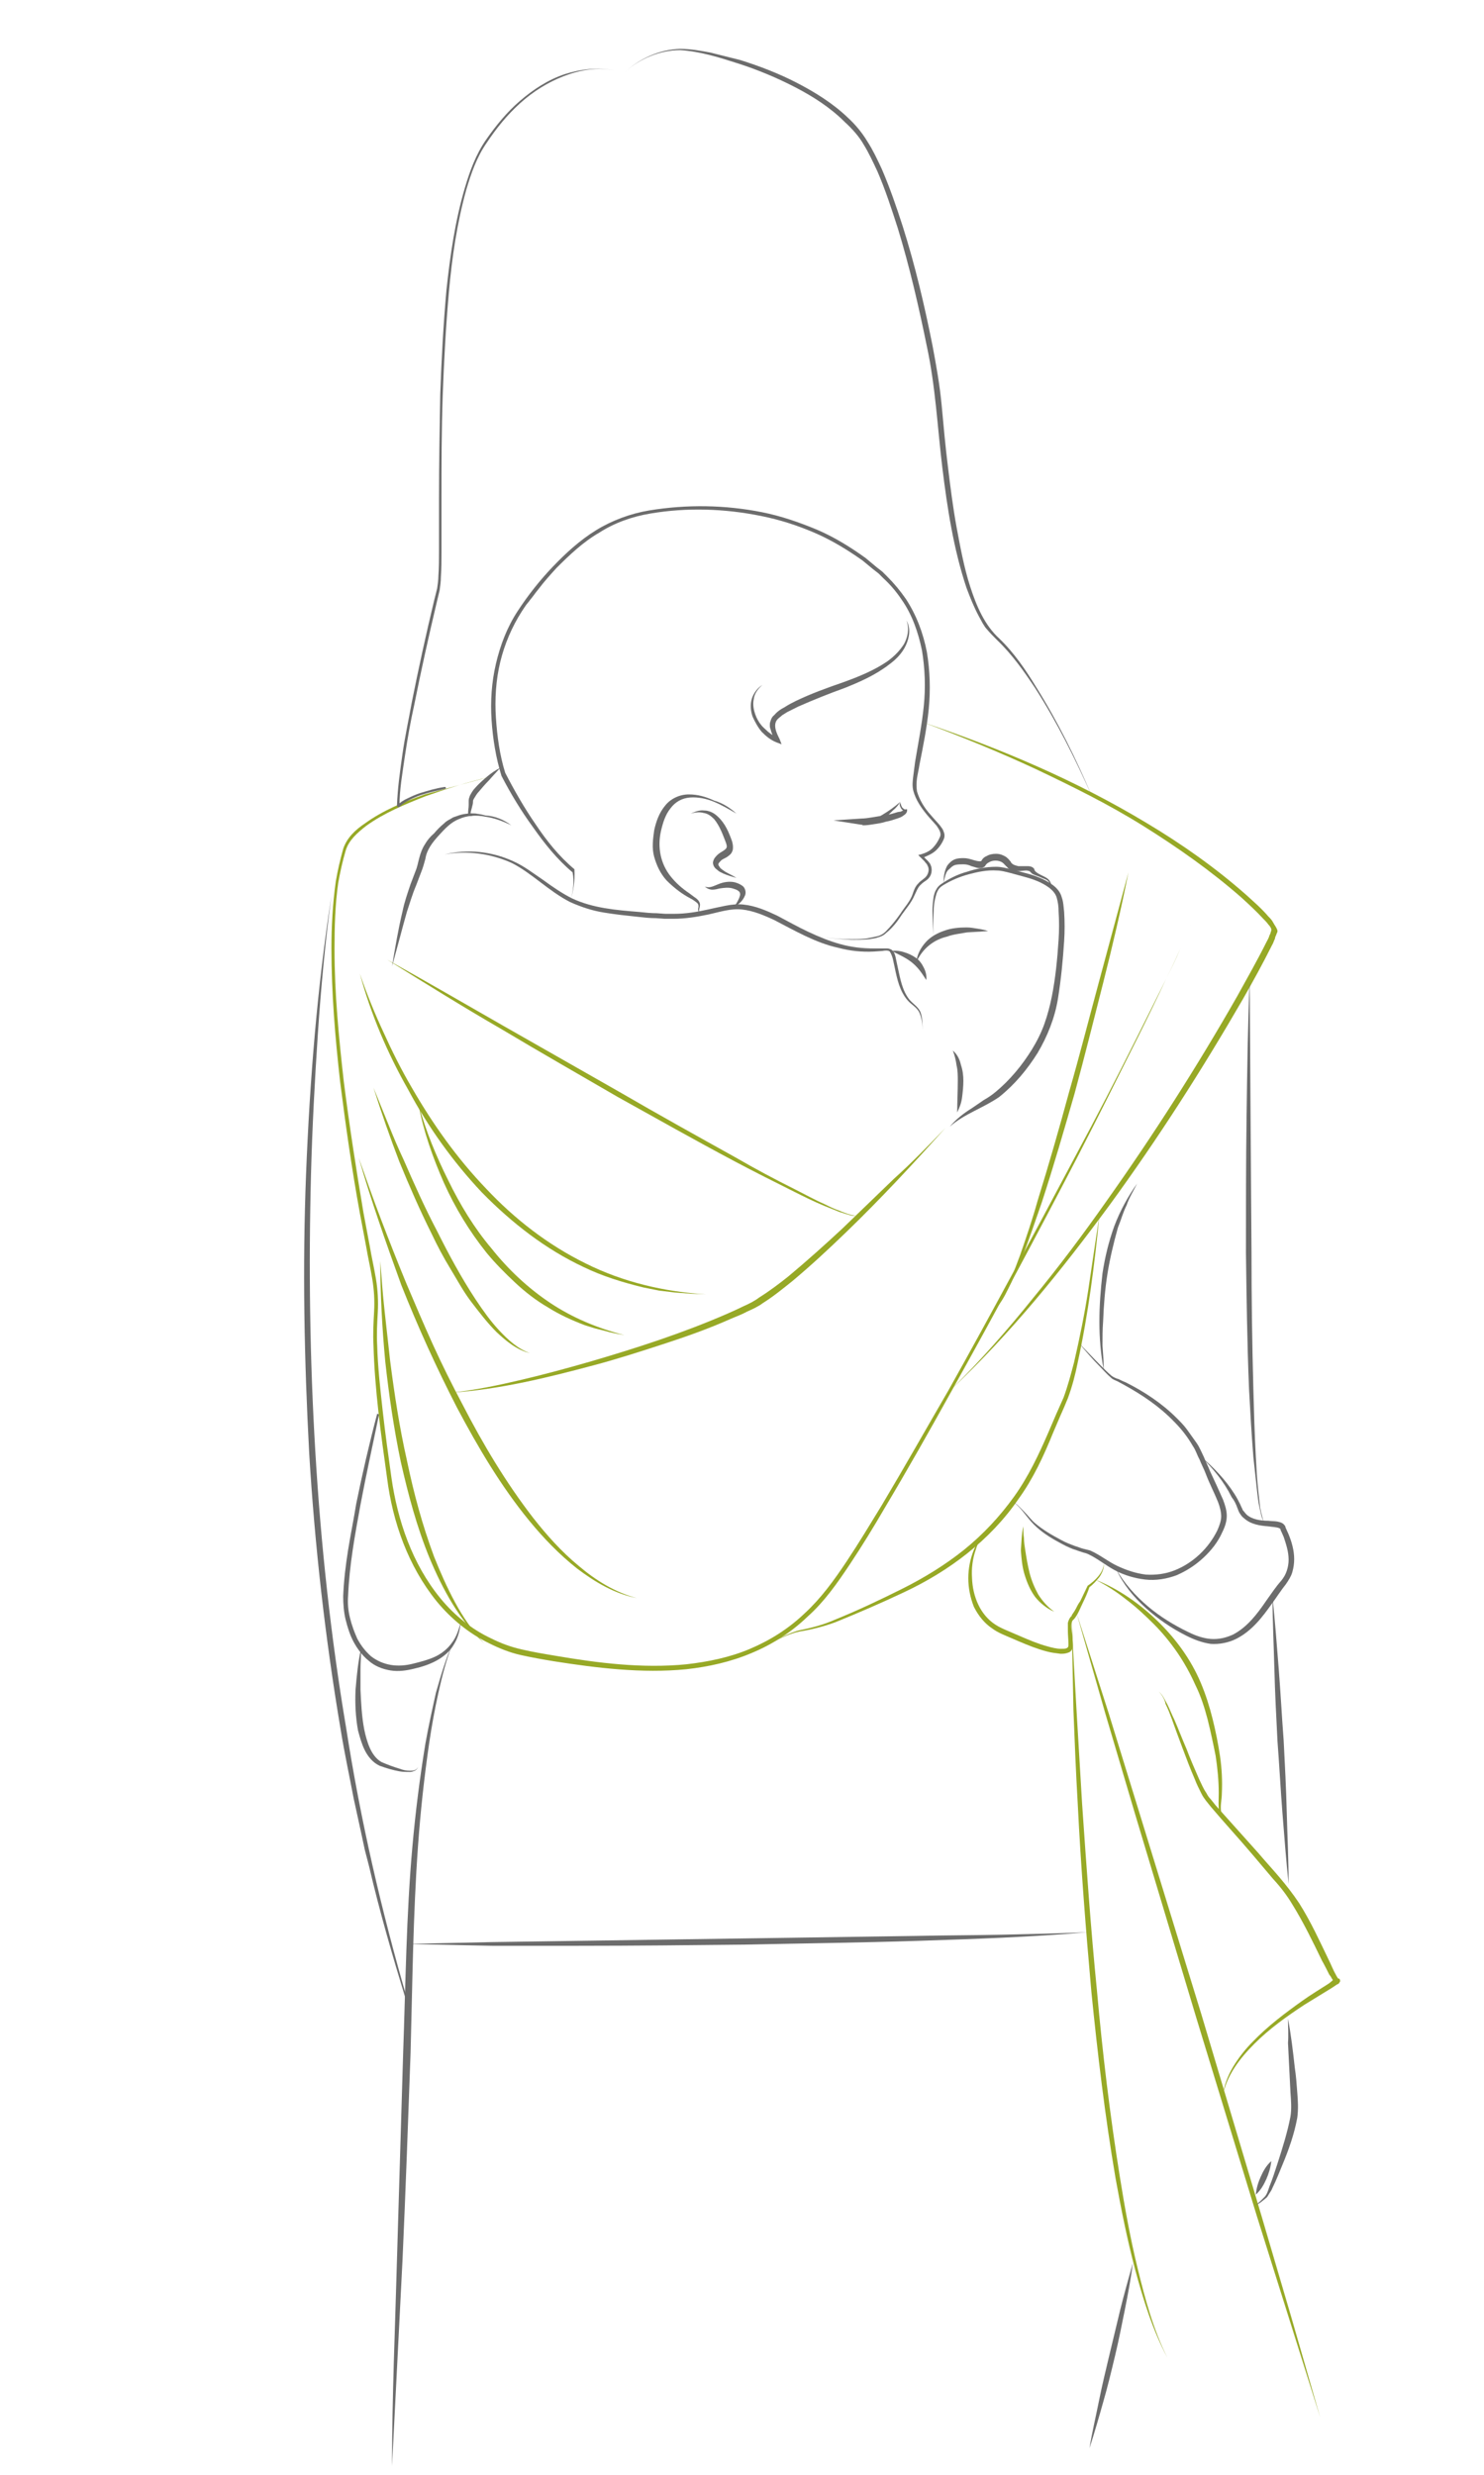 <svg viewBox="0 0 240 400" xmlns="http://www.w3.org/2000/svg"><g fill="#6c6c6c"><path d="M92.2 145.7c.5-1.5.7-3.2.4-4.7-2.5-2.1-4.5-4.6-6.4-7.3-1.9-2.6-3.6-5.4-5.1-8.3-.9-2.9-1.4-6-1.6-9-.2-3.1 0-6.1.7-9.1s1.8-5.9 3.5-8.5 3.6-5 5.7-7.2 4.4-4.3 7-5.9 5.6-2.7 8.6-3.2c6.1-1 12.3-.9 18.3.3 3 .6 5.9 1.6 8.8 2.8 2.8 1.2 5.4 2.8 7.9 4.6l1.8 1.5.9.7.8.8c1.1 1.1 2.1 2.3 3 3.6 1.7 2.6 2.8 5.5 3.4 8.6.5 3 .6 6.1.3 9.2-.3 3-.9 6-1.5 9-.1.7-.3 1.5-.4 2.2s-.1 1.5 0 2.1c.4 1.4 1.2 2.7 2.2 3.8.5.6 1 1.1 1.5 1.7.2.3.5.6.6 1 .2.4.2.9 0 1.3-.3.7-.8 1.4-1.4 1.9s-1.4.8-2.1 1.1l.1-.4.7.7c.2.2.5.5.6.8.3.6.2 1.5-.2 2-.2.3-.5.5-.8.7s-.5.4-.7.6c-.4.4-.6 1-.9 1.6-.5 1.2-1.4 2.2-2.1 3.2-.7 1.1-1.5 2.1-2.5 2.9-.4.4-.9.6-1.3.7-.5.2-1 .2-1.4.3-1 .1-2 .1-2.9.1-2-.1-3.9-.3-5.8-.6 1.9.3 3.9.5 5.8.5 1 0 1.9 0 2.9-.2.5-.1 1-.2 1.4-.3s.9-.4 1.2-.7c.9-.9 1.7-1.9 2.4-2.9.7-1.1 1.6-2 2-3.2.2-.6.4-1.2.9-1.7.4-.5 1.1-.8 1.4-1.3s.4-1.1.1-1.6c-.1-.3-.3-.4-.5-.7l-.7-.7-.3-.3.4-.1c.7-.2 1.4-.5 1.9-1s.9-1.1 1.2-1.8c.3-.6-.1-1.2-.5-1.8-.5-.6-1-1.1-1.5-1.7-1-1.2-1.9-2.5-2.3-4-.2-.8-.1-1.6 0-2.4s.2-1.5.3-2.3c.5-3 1.1-6 1.4-9s.2-6-.3-9c-.6-2.9-1.6-5.8-3.3-8.2-.8-1.2-1.8-2.4-2.9-3.4l-.8-.8-.9-.7-1.7-1.4c-2.4-1.7-5-3.3-7.8-4.5s-5.6-2.1-8.6-2.7c-5.9-1.2-12-1.4-17.9-.4-3 .5-5.8 1.5-8.3 3.1-2.6 1.5-4.8 3.6-6.9 5.7-1 1.1-2 2.2-2.9 3.4-.5.6-.9 1.2-1.4 1.8-.2.3-.5.6-.7.9l-.6.9c-1.6 2.5-2.8 5.3-3.5 8.2s-.9 6-.7 9 .6 6 1.5 8.9c1.5 2.9 3.1 5.7 4.9 8.3 1.8 2.7 3.8 5.2 6.3 7.3.1 2-.2 3.7-.7 5.2z"/><path d="M145.6 129.6c-.3.5-.7 1-1.2 1.4-.4.4-.9.9-1.4 1.2-.5.4-1.1.7-1.7.9s-1.3.3-2 .2l-4.5-.7 4.5-.3c.5 0 1.2-.1 1.8-.2l1.8-.3c.6-.1 1.2-.2 1.8-.4.3-.1.6-.2.9-.2.3-.1.6-.3.6-.3l.2.2c-.4 0-.7-.4-.8-.7-.1-.2-.1-.3-.1-.5.1 0 .1-.1.1-.3zm0 0c0 .1.1.3.1.5.1.1.1.3.2.4.2.2.4.4.6.3h.2v.2c0 .3-.2.5-.3.6s-.3.2-.4.3c-.3.2-.6.3-.9.4-.6.2-1.2.4-1.8.5-.6.2-1.2.3-1.9.4-.6.1-1.2.2-1.9.2l.1-.9c1 .2 2.1-.2 3.1-.8s2-1.3 2.9-2.1zm-26.5 1.9c-1.2-.7-2.4-1.4-3.6-1.9s-2.6-.8-3.9-.7-2.4.7-3.2 1.8c-.8 1-1.2 2.3-1.5 3.6-.6 2.6-.1 5.3 1.6 7.4.8 1 1.8 1.9 3 2.7l.8.6c.3.2.6.4.8.8.4.7-.5 1.5.3 1.9-.2-.1-.3-.2-.4-.3-.1-.2-.1-.4-.1-.5.1-.3.1-.7-.1-.9s-.5-.4-.8-.6l-.9-.5c-1.2-.7-2.3-1.6-3.3-2.6-1-1.1-1.6-2.4-2-3.8s-.2-2.9 0-4.3c.3-1.4.8-2.8 1.7-3.9.9-1.2 2.4-1.9 3.9-1.9s2.8.4 4.1 1c1.4.4 2.6 1.2 3.6 2.1z"/><path d="M118.7 146.6c.5-.7.9-1.4 1-2 0-.3-.1-.5-.3-.6-.2-.2-.6-.3-.9-.4-.7-.2-1.4-.1-2.1 0-.4.1-.8.2-1.2.2s-.9-.2-1.2-.5c.8.3 1.4-.1 2.2-.4.7-.3 1.7-.5 2.6-.3.4.1.9.3 1.3.6s.6 1 .4 1.5c-.4 1-1.1 1.5-1.8 1.9zm.4-4.7c-.7-.2-1.4-.4-2.1-.7-.4-.2-.7-.3-1-.6-.3-.2-.7-.6-.7-1.2.1-.6.4-.9.7-1.2s.7-.5 1-.7.5-.4.5-.5c.1-.2 0-.5-.1-.8-.5-1.3-1-2.7-1.9-3.8-.5-.5-1-.9-1.7-1-.7-.2-1.4-.1-2.1.1.7-.3 1.4-.6 2.2-.5.8 0 1.6.4 2.2 1 1.2 1.1 1.8 2.6 2.3 4 .1.4.2.8.1 1.4-.1.3-.2.5-.4.7s-.4.3-.5.4c-.3.2-.6.3-.9.5-.2.2-.5.5-.5.6-.1.2.1.4.3.7.2.2.5.4.8.6.5.3 1.2.6 1.8 1zm27.5-41.6c.7 1.2.5 2.7-.1 4s-1.6 2.3-2.7 3.1c-2.2 1.7-4.7 2.8-7.2 3.8-2.5.9-5 1.9-7.5 3l-1.8.9c-.3.2-.5.3-.8.5-.2.2-.5.4-.7.6-.4.4-.5.9-.4 1.5s.4 1.2.7 1.8l.3.8-.8-.3c-1-.4-1.7-1-2.4-1.7-.6-.7-1.1-1.6-1.5-2.5-.3-.9-.4-1.9-.1-2.9.3-.9.9-1.7 1.7-2.2-.7.6-1.3 1.4-1.4 2.3-.2.9 0 1.8.3 2.6s.8 1.6 1.5 2.2c.6.6 1.4 1.2 2.2 1.5l-.5.5c-.3-.6-.6-1.2-.8-2-.1-.2-.1-.4-.1-.6s0-.4.1-.6c.1-.4.3-.8.6-1 .5-.6 1.1-1 1.7-1.3.6-.4 1.2-.7 1.8-1 2.5-1.2 5-2.1 7.6-3 2.5-.9 5-1.9 7.2-3.4 1.1-.8 2-1.7 2.7-2.8.6-1.1.9-2.5.4-3.8z"/><path d="M71.9 138.1c3.7-.9 7.6-.5 11.1 1.1 1.8.8 3.3 2 4.8 3 1.5 1.1 3.1 2.2 4.7 3 3.4 1.6 7.2 1.9 10.9 2.2.9.1 1.9.2 2.8.2l1.4.1h1.4c1.9 0 3.7-.3 5.5-.7.9-.2 1.8-.4 2.8-.6s2-.3 2.9-.2c2 .2 3.8 1 5.5 1.8 1.7.9 3.3 1.8 5 2.6s3.4 1.5 5.2 2 3.6.7 5.5.7H143.5c.2 0 .6.1.8.3.4.4.5.9.6 1.4s.2.9.3 1.4c.4 1.8.7 3.7 1.9 5.2.6.7 1.5 1.2 1.8 2.1s.3 1.9.3 2.8c0-.9-.1-1.9-.5-2.8s-1.3-1.3-1.9-2c-1.3-1.5-1.7-3.4-2.1-5.3-.1-.5-.2-.9-.3-1.4-.1-.4-.3-.9-.5-1.2-.2-.2-.7-.2-1.2-.1l-1.4.1c-1.9.1-3.8-.1-5.7-.6-3.7-.8-7.1-2.8-10.4-4.5-1.7-.8-3.4-1.5-5.2-1.7s-3.6.4-5.4.8c-1.9.4-3.8.7-5.7.7h-1.4l-1.4-.1c-1 0-1.9-.1-2.8-.2-1.9-.2-3.8-.4-5.6-.7-1.9-.3-3.7-.9-5.5-1.7-3.5-1.8-6.1-4.6-9.4-6.3-3.3-1.5-7.2-2.1-10.9-1.4z"/><path d="M144.2 153.7c.7-.1 1.4 0 2 .2.7.2 1.3.5 1.9.9s1 1 1.3 1.6.5 1.3.4 2c-.4-.6-.7-1.1-1.1-1.6s-.8-.9-1.3-1.3c-.9-.7-2-1.2-3.2-1.8z"/><path d="M148.2 155.5c.1-1.2.7-2.3 1.5-3.2s1.9-1.5 3.1-1.9c1.1-.4 2.4-.5 3.5-.5.6 0 1.2.1 1.8.2s1.2.2 1.7.4c-.6 0-1.2.1-1.7.1l-1.7.1c-1.1.2-2.2.3-3.3.7-2.1.5-3.9 1.9-4.9 4.1z"/><path d="M153.6 182.1c1-1.2 2.3-2.2 3.6-3l1.9-1.3c.7-.4 1.3-.8 1.9-1.3 2.3-1.9 4.3-4.3 5.9-6.9.8-1.3 1.5-2.7 2-4.1s.9-2.9 1.2-4.4c.6-3 .9-6.1 1.1-9.2.1-1.5.1-3.1 0-4.6 0-.8-.1-1.5-.3-2.2s-.7-1.2-1.2-1.6c-1.2-.9-2.6-1.4-4.1-1.8-.7-.2-1.5-.4-2.2-.6-.8-.2-1.5-.4-2.2-.4-1.5-.1-3 .2-4.5.6s-2.9 1-4.2 1.8c-.3.2-.6.4-.8.8-.2.3-.3.7-.4 1.1-.2.7-.3 1.5-.3 2.3-.1 1.5-.1 3.1 0 4.6-.1-1.5-.2-3.1-.2-4.7 0-.8.1-1.6.2-2.3.1-.4.2-.8.4-1.1.2-.4.5-.7.8-.9 1.3-.9 2.7-1.6 4.2-2 1.5-.5 3.1-.8 4.7-.8.8 0 1.6.2 2.4.4s1.5.4 2.3.6c1.5.4 3 .9 4.4 1.9.7.5 1.3 1.2 1.5 2 .3.8.3 1.6.4 2.4.1 1.6.1 3.1 0 4.7-.2 3.1-.5 6.2-1 9.3s-1.7 6.1-3.3 8.8c-1.7 2.7-3.7 5.1-6.2 7.1-2.6 1.8-5.6 2.7-8 4.8z"/><path d="M154.8 179.8c0-1.7.1-3.4.1-5.1 0-.8 0-1.7-.2-2.5-.1-.8-.3-1.6-.6-2.4.7.6 1.1 1.4 1.3 2.3.3.9.4 1.7.4 2.6s-.1 1.8-.2 2.6c-.1.9-.4 1.7-.8 2.5zm-2.2-37.1c0-.9.1-1.9.6-2.8.3-.4.7-.8 1.2-1s1-.2 1.5-.2c1 0 2 .6 2.7.5.2-.1 0 .1.2-.2.1-.2.4-.5.7-.6.5-.3 1-.4 1.6-.4s1.1.2 1.6.5c.2.2.4.3.6.6.1.1.2.2.2.3l.2.2c.2.2.6.3 1 .4h1.4c.3 0 .6 0 .9.2.2.1.3.3.3.4s.1.1.1.2c.3.3.7.5 1.1.7s.9.4 1.2.8.4.9.5 1.3l-.3-.6c-.1-.2-.2-.4-.4-.6-.3-.3-.8-.4-1.2-.6s-.9-.3-1.4-.6l-.3-.3-.1-.1c-.1 0-.3-.1-.5-.1-.4 0-.9.1-1.4.1s-1.1-.1-1.6-.5c-.1-.1-.2-.3-.3-.3-.1-.1-.1-.2-.2-.2-.1-.2-.3-.3-.4-.4-.3-.2-.7-.3-1.1-.3s-.8.1-1.1.3c-.2.1-.3.2-.4.3s-.1.2-.3.4c-.2.1-.4.2-.5.2-.6.1-1.1-.2-1.6-.3-.4-.2-.8-.3-1.3-.3-.4 0-.9 0-1.3.1s-.7.4-1 .7c-.5.3-.7 1.2-.9 2.2zm-71.7-18.6c-.6.7-1.2 1.3-1.8 2-.6.6-1.2 1.3-1.7 1.9-.3.3-.5.7-.7 1-.1.2-.2.3-.2.5 0 .1 0 .4-.1.7-.1.5-.3 1-.3 1.3 0 .1-.1 0 0 0h1l-.6.3c-.1 0-.2.1-.4.1-.1 0-.2 0-.3-.1s-.1-.2-.1-.3c0-.6.1-.9.1-1.4v-.7c0-.3.1-.5.2-.8.2-.4.5-.9.8-1.2.6-.7 1.3-1.3 2-1.9.6-.5 1.3-1 2.1-1.4z"/><path d="M82.7 133.4c-1.4-.7-2.8-1.2-4.2-1.4-1.5-.3-3-.2-4.3.4-1.3.5-2.3 1.6-3.3 2.7s-1.9 2.3-2.1 3.7c-.2.7-.4 1.5-.7 2.2l-.8 2.1c-.6 1.4-1 2.8-1.5 4.3-.4 1.4-.8 2.9-1.2 4.4s-.8 2.9-1.2 4.4c.5-3 1-6 1.7-8.9.3-1.5.8-2.9 1.3-4.4l.8-2.1c.3-.7.4-1.4.6-2.1.2-.8.5-1.6.9-2.2.4-.7.9-1.3 1.5-1.8.5-.6 1-1.1 1.6-1.6.3-.3.6-.5 1-.7l.5-.3.6-.2c1.5-.6 3.2-.5 4.6-.1 1.6.1 3 .7 4.2 1.6z"/></g><path d="M62.6 155.1c6.3 3.5 12.5 7.1 18.8 10.7l18.8 10.7c6.2 3.6 12.5 7.1 18.8 10.6 3.1 1.8 6.3 3.5 9.5 5.1 1.6.8 3.2 1.7 4.8 2.4.8.4 1.6.8 2.5 1.1.4.2.8.3 1.3.5.4.1.9.3 1.3.3-.5.1-.9-.1-1.3-.2s-.9-.3-1.3-.4c-.8-.3-1.7-.7-2.5-1-1.7-.7-3.3-1.5-4.9-2.3-3.2-1.6-6.4-3.2-9.6-4.9-6.4-3.4-12.6-6.9-18.9-10.4-6.2-3.6-12.5-7.2-18.7-10.9-6.4-3.7-12.5-7.5-18.6-11.3z" fill="#97a926"/><path d="M152.9 182.3c-5.2 5.8-10.5 11.5-16.1 16.9-2.8 2.7-5.7 5.4-8.7 7.9-1.5 1.2-3.1 2.5-4.7 3.5-.8.6-1.7 1-2.6 1.4-.9.5-1.8.8-2.7 1.2-3.6 1.6-7.3 2.9-11 4.1s-7.4 2.4-11.2 3.4c-7.5 2-15.2 3.9-23 4.4 3.9-.4 7.7-1.2 11.5-2.1s7.5-1.9 11.3-3c7.5-2.2 14.9-4.6 22-7.7.9-.4 1.8-.8 2.6-1.2.9-.4 1.7-.8 2.5-1.4 1.6-1 3.2-2.2 4.7-3.4 3-2.5 5.9-5.1 8.7-7.7l8.4-8.1c2.9-2.6 5.6-5.4 8.3-8.2zm29.6-41.3c-1.2 6-2.6 12-4.1 17.9s-3 11.9-4.6 17.8c-1.7 5.9-3.4 11.8-5.3 17.6-1 2.9-2 5.8-3.1 8.7l-1.8 4.2c-.7 1.4-1.3 2.8-2.3 4 1.6-2.6 2.6-5.5 3.7-8.4 1-2.9 2-5.8 2.8-8.7 1.8-5.8 3.5-11.7 5.1-17.6 1.7-5.9 3.2-11.8 4.8-17.7z" fill="#97a926"/><path d="M149.4 116.8c12.5 4.2 24.7 9.4 36 16.2 5.7 3.4 11.1 7.2 16.1 11.6 1.2 1.1 2.5 2.2 3.6 3.5.3.3.6.6.8 1s.5.7.7 1.3c0 .2 0 .3-.1.4 0 .1-.1.2-.1.3-.1.2-.2.4-.2.6-.2.4-.3.8-.5 1.1-1.5 3-3.1 5.9-4.7 8.7-6.6 11.4-13.7 22.5-21.5 33.2-7.8 10.6-16.1 20.9-25.7 29.9 4.7-4.6 9.1-9.6 13.2-14.7 4.2-5.1 8.1-10.3 11.9-15.7 7.6-10.7 14.7-21.8 21.2-33.2 1.6-2.9 3.2-5.7 4.7-8.7.2-.4.4-.7.5-1.1.1-.2.2-.4.2-.5s.1-.2.1-.3v-.2c0-.2-.3-.6-.5-.8-.2-.3-.5-.6-.8-.9-1.1-1.2-2.3-2.3-3.5-3.4-4.9-4.3-10.3-8.1-15.9-11.6s-11.5-6.4-17.4-9.2c-5.8-2.7-11.9-5.2-18.1-7.5z" fill="#97a926"/><path d="M177.8 196.5c-.8 8-1.8 15.9-3.5 23.7-.4 2-.9 3.9-1.6 5.8-.4 1-.8 1.9-1.2 2.8l-1.2 2.8c-1.5 3.7-3.2 7.4-5.6 10.7-4.6 6.7-11.3 11.7-18.6 15.1-3.6 1.7-7.3 3.3-11 4.8-1.9.7-3.9 1.2-5.8 1.5-1.9.4-3.7 1.4-5.5 2.3 1.8-.9 3.5-2 5.5-2.5 2-.4 3.9-.9 5.7-1.7 3.7-1.5 7.3-3.2 10.9-5s7-3.9 10-6.3c3.1-2.5 5.8-5.4 8.1-8.6s4-6.8 5.6-10.5l1.2-2.8 1.2-2.7c.7-1.9 1.2-3.8 1.7-5.7.9-3.9 1.7-7.8 2.3-11.7.6-4.1 1.2-8 1.8-12zM60.4 175.8c.8 2 1.6 3.9 2.4 5.9s1.6 3.9 2.5 5.8c1.7 3.9 3.4 7.7 5.4 11.5 1.9 3.8 3.9 7.5 6.2 11 1.2 1.8 2.4 3.5 3.8 5s3 3 5 3.7c-2.1-.5-3.8-1.9-5.4-3.4-1.5-1.5-2.8-3.2-4.1-4.9s-2.3-3.6-3.4-5.4-2.1-3.7-3-5.6c-1.9-3.8-3.6-7.7-5.2-11.6-1.5-3.9-2.9-7.9-4.2-12zm7.3 2.8c.6 2.1 1.3 4.2 2.1 6.2s1.7 4 2.7 6c1.9 3.9 4.2 7.7 7 11 2.7 3.4 5.9 6.4 9.5 8.8s7.7 4.1 12 5.2c-1.1-.2-2.2-.4-3.2-.7l-1.6-.4-1.6-.5c-2.1-.8-4.1-1.7-6-2.9-1.9-1.1-3.7-2.5-5.3-4s-3.2-3.1-4.6-4.8c-2.8-3.5-5.1-7.3-6.9-11.3-1.8-4.1-3.3-8.3-4.1-12.6z" fill="#97a926"/><path d="M58.2 157.4c1.1 3.2 2.4 6.4 3.8 9.4 1.4 3.1 2.9 6.1 4.6 9 3.4 5.9 7.3 11.4 12 16.3 4.6 4.9 10 9.1 16.1 12.1 6 3 12.7 4.6 19.5 5l-2.5-.1-1.3-.1-1.3-.1-2.5-.3-2.5-.5c-3.3-.8-6.6-1.8-9.7-3.3-6.2-2.9-11.7-7.2-16.5-12.1-4.7-5-8.7-10.6-11.9-16.6-3.3-5.8-6-12.1-7.8-18.7zm-.2 29.7c1.2 3.4 2.4 6.8 3.7 10.2s2.6 6.7 4 10.1c1.4 3.3 2.8 6.6 4.3 9.9s3.1 6.5 4.8 9.7c3.3 6.4 7 12.6 11.4 18.3 2.2 2.8 4.6 5.5 7.4 7.8 2.7 2.3 5.9 4.3 9.4 5.2-3.6-.7-6.8-2.6-9.7-4.8-2.9-2.3-5.4-4.9-7.7-7.7-4.6-5.6-8.3-11.9-11.7-18.3-3.3-6.4-6.3-13-9-19.8-2.5-6.9-4.9-13.7-6.9-20.6zm3.5 16.7c.2 2.7.4 5.4.7 8.1l.9 8.1c.7 5.4 1.5 10.7 2.7 16 1.1 5.3 2.5 10.5 4.4 15.6 1 2.5 2.1 5 3.4 7.4s2.8 4.6 4.7 6.6c-4-3.7-6.7-8.7-8.8-13.7-2.1-5.1-3.5-10.4-4.7-15.7-1.1-5.3-1.9-10.7-2.5-16.2-.5-5.4-.8-10.8-.8-16.2zm115.6 51.5c3.8 1.5 7.2 3.9 10.1 6.7s5.4 6.2 7 10c.8 1.9 1.4 3.8 1.9 5.8s.9 4 1.2 6 .4 4.1.3 6.1c0 1-.3 2-.1 3s1 1.7 1.7 2.3c-.8-.6-1.7-1.2-2-2.3-.2-1-.1-2.1-.1-3.1 0-2-.2-4-.5-6-.4-2-.8-3.9-1.3-5.9-.5-1.9-1.1-3.8-2-5.6-.8-1.8-1.8-3.6-2.9-5.2s-2.4-3.2-3.8-4.6-2.9-2.8-4.5-4c-1.5-1.2-3.2-2.3-5-3.2z" fill="#97a926"/><path d="M187.4 273.4c.7.6 1 1.4 1.4 2.1.4.8.7 1.6 1.1 2.4.7 1.6 1.3 3.2 2 4.8.6 1.6 1.3 3.2 2 4.8.4.8.7 1.6 1.2 2.3.2.4.4.7.7 1l.8 1 6.9 7.7c1.1 1.3 2.3 2.6 3.4 3.9s2.2 2.7 3.2 4.2c1.9 3 3.3 6.1 4.8 9.2.4.8.7 1.6 1.1 2.3.1.2.2.4.3.5 0 .1.1.2.2.2s.2.1.2.2.1.2 0 .3c-.1.2-.2.3-.2.3-.1.1-.1.1-.2.1-.1.1-.2.1-.3.2l-.6.4-4.4 2.7c-2.9 1.9-5.7 3.9-8.1 6.3s-4.6 5.2-5.2 8.7c.2-1.7.8-3.4 1.7-4.9s2-2.9 3.2-4.1c2.4-2.5 5.2-4.6 8-6.6 1.4-1 2.9-1.9 4.3-2.8l.5-.4.2-.2.1-.1v.1c0 .1.1.3.2.4 0 0-.1 0-.1-.1l-.2-.2c-.1-.1-.1-.2-.2-.3-.1-.2-.2-.4-.4-.6-.4-.8-.8-1.6-1.2-2.3-1.5-3.1-3-6.2-4.8-9.1-.9-1.5-1.9-2.8-3.1-4.1l-3.3-3.9c-2.2-2.6-4.6-5.2-6.8-7.8l-.8-1c-.3-.4-.5-.7-.7-1.1-.4-.8-.8-1.6-1.1-2.4-.7-1.6-1.3-3.2-1.9-4.8s-1.2-3.2-1.8-4.9c-.3-.8-.6-1.6-1-2.4-.1-.6-.5-1.4-1.1-2z" fill="#97a926"/><path d="M174.1 260.7l5.2 16.2 5 16.2 10 32.5 9.7 32.5 4.8 16.3 4.7 16.3-5.1-16.2-5.1-16.2-9.9-32.4-9.8-32.6-4.8-16.2zm-.8.5c.2 5.1.5 10.1.8 15.2s.6 10.1.9 15.1c.7 10.1 1.4 20.2 2.4 30.2.9 10.1 2.1 20.1 3.7 30.1.8 5 1.7 10 2.9 14.9s2.5 9.8 4.8 14.4c-2.4-4.5-3.9-9.4-5.2-14.2-1.3-4.9-2.3-9.9-3.2-14.9-1.7-10-2.9-20.1-3.9-30.1-.9-10.1-1.7-20.2-2.2-30.3-.3-5.1-.5-10.1-.7-15.2-.1-5.1-.2-10.2-.3-15.2z" fill="#97a926"/><path d="M174.5 217.1c1.2 1.2 2.3 2.4 3.5 3.6.6.6 1.2 1.2 1.8 1.7.3.2.7.4 1.1.5.4.2.8.4 1.1.5 3 1.5 5.9 3.4 8.3 5.8.6.6 1.2 1.2 1.7 1.9l1.5 2.1c.5.7.8 1.5 1.2 2.3.3.8.7 1.5 1 2.3.7 1.5 1.4 3 2.1 4.6.3.8.6 1.7.6 2.6s-.3 1.8-.7 2.6c-.7 1.6-1.8 3-3.1 4.2s-2.7 2.1-4.3 2.8c-1.6.6-3.4.9-5.1.7s-3.4-.7-4.9-1.5-2.8-1.9-4.3-2.6c-.4-.2-.7-.2-1.2-.4-.4-.1-.8-.3-1.2-.4-.8-.3-1.6-.7-2.3-1.1-1.5-.8-2.9-1.7-4.1-2.9s-2-2.7-3.4-3.7c.7.4 1.3 1.1 1.9 1.7s1.1 1.3 1.7 1.8c1.3 1.1 2.7 1.9 4.2 2.7.7.4 1.5.7 2.3 1 .4.1.8.3 1.2.4l1.2.3c1.6.7 2.9 1.8 4.4 2.5s3 1.2 4.6 1.4c1.6.1 3.2-.1 4.7-.7 3-1.2 5.5-3.6 6.9-6.5.3-.7.6-1.5.6-2.2s-.2-1.5-.5-2.3c-.6-1.5-1.4-3-2-4.6-.3-.8-.7-1.5-1-2.3-.4-.7-.6-1.5-1.1-2.2-.8-1.4-1.8-2.7-3-3.9-2.3-2.4-5.1-4.3-8-5.9-.4-.2-.7-.4-1.1-.6s-.8-.3-1.1-.6c-.7-.6-1.2-1.2-1.8-1.8-1.2-1.2-2.3-2.5-3.4-3.8z" fill="#6c6c6c"/><path d="M194.3 235.5c2 1.7 3.9 3.7 5.3 5.9.4.6.7 1.2 1 1.8.1.3.3.6.4.9.2.2.4.5.6.7.9.8 2.3 1 3.5 1 .7.1 1.3 0 2.1.3.2.1.4.2.6.5l.1.2v.1l.1.2.4.9c.5 1.2.9 2.6.9 4 0 .7-.1 1.4-.3 2.1s-.6 1.3-1 1.9c-.8 1-1.5 2.1-2.3 3.2-1.5 2.1-3.2 4.4-5.8 5.7-1.2.6-2.7.9-4.1.8-1.4-.2-2.7-.7-3.9-1.3-2.4-1.2-4.6-2.7-6.6-4.5s-3.7-3.9-4.8-6.3c1.3 2.3 3.1 4.3 5.1 6s4.3 3.1 6.6 4.2c1.2.6 2.4 1 3.6 1.1 1.3.1 2.5-.2 3.6-.7 2.3-1.2 3.9-3.3 5.4-5.5.8-1.1 1.5-2.2 2.4-3.2.4-.5.7-1 .9-1.6s.3-1.2.3-1.8c0-1.3-.4-2.5-.8-3.7l-.4-.9-.1-.2v-.1c0-.1-.1-.1-.2-.2-.5-.2-1.2-.2-1.8-.3-1.3-.1-2.8-.3-3.9-1.3-.3-.2-.5-.5-.7-.8s-.3-.7-.4-.9c-.2-.6-.5-1.2-.9-1.7-1.3-2.6-3-4.6-4.9-6.5zM74.5 262.2c-.1 1.2-.4 2.5-1.1 3.6-.6 1.1-1.7 2-2.8 2.6s-2.3 1-3.6 1.3c-1.2.3-2.5.5-3.8.3s-2.6-.7-3.6-1.6c-1-.8-1.8-1.9-2.4-3s-1-2.4-1.3-3.6-.4-2.6-.4-3.8c.1-2.5.4-5 .8-7.5s.9-4.9 1.3-7.4c1-4.9 2.1-9.7 3.4-14.6l.3.1c-1 4.9-2.1 9.8-3 14.6-.9 4.9-1.8 9.8-2 14.7-.1 1.2 0 2.4.3 3.6s.7 2.3 1.2 3.4c.6 1.1 1.3 2 2.2 2.8.9.7 2 1.2 3.2 1.4s2.4.1 3.6-.2 2.4-.6 3.5-1.1 2.1-1.3 2.8-2.3c.7-.9 1.1-2.1 1.4-3.3z" fill="#6c6c6c"/><path d="M58.4 266.5c0 1.1-.1 2.2-.1 3.3v3.3c.1 2.2.2 4.3.6 6.4.2 1 .5 2.1.9 3s1 1.8 1.9 2.3c.9.4 2 .8 3 1.1.5.2 1 .3 1.6.3.3 0 .5 0 .8-.1.2-.1.5-.3.5-.6 0 .3-.2.5-.5.7-.3.1-.5.2-.8.2-.6 0-1.1 0-1.7-.1-1.1-.2-2.1-.5-3.2-.9-1.1-.5-1.9-1.5-2.4-2.5s-.8-2.1-1.1-3.2c-.4-2.2-.5-4.4-.4-6.6.2-2.3.4-4.5.9-6.6z" fill="#6c6c6c"/><path d="M79.1 125.6c-3.5.8-6.9 1.9-10.3 3.1-3.3 1.3-6.7 2.7-9.6 4.8-1.4 1.1-2.8 2.3-3.3 4s-.9 3.5-1.2 5.2c-.5 3.5-.6 7.1-.6 10.7 0 7.2.7 14.3 1.5 21.4.9 7.1 2 14.2 3.2 21.3l1 5.3c.3 1.8.7 3.5 1 5.3s.4 3.6.3 5.4-.2 3.5-.1 5.3c.1 3.6.5 7.1.9 10.7s.9 7.1 1.4 10.7c1 7 3.4 14 7.9 19.5 2.2 2.7 5 5 8.2 6.5 1.6.8 3.2 1.4 5 1.8 1.7.4 3.5.7 5.3 1 7 1.2 14.2 2.1 21.3 1.4 3.5-.4 7-1.1 10.3-2.5s6.3-3.3 8.9-5.8c2.6-2.4 4.7-5.3 6.7-8.3s3.8-6 5.7-9.1c3.7-6.2 7.2-12.4 10.8-18.6 7-12.5 13.8-25.2 20.5-37.8 3.4-6.3 6.7-12.7 9.9-19.1l4.8-9.6c.8-1.6 1.6-3.2 2.3-4.9.7-1.6 1.5-3.3 2-5-.5 1.7-1.3 3.4-2 5s-1.5 3.3-2.3 4.9c-1.5 3.2-3.1 6.5-4.7 9.7-3.2 6.4-6.4 12.8-9.7 19.2-6.6 12.7-13.4 25.4-20.4 37.9-3.5 6.3-7 12.5-10.7 18.7-1.8 3.1-3.7 6.2-5.7 9.2s-4.1 6-6.8 8.4c-2.6 2.5-5.7 4.5-9.1 5.9-3.3 1.4-6.9 2.2-10.5 2.6-7.2.7-14.5-.2-21.5-1.3-1.8-.3-3.5-.6-5.3-1s-3.5-1.1-5.1-1.9c-3.3-1.6-6.2-4-8.5-6.8-4.6-5.7-7.1-12.8-8-19.9-.5-3.6-1-7.1-1.4-10.7s-.7-7.2-.8-10.8c-.1-1.8 0-3.6.1-5.4s0-3.5-.3-5.3-.7-3.5-1-5.3l-1-5.3c-1.3-7.1-2.3-14.2-3.2-21.3-.8-7.1-1.4-14.3-1.4-21.5 0-3.6.2-7.2.7-10.8.3-1.8.7-3.5 1.2-5.3.6-1.8 2-3.1 3.5-4.1 2.9-2.1 6.3-3.5 9.7-4.7 3.4-.9 6.9-1.9 10.4-2.8z" fill="#97a926"/><path d="M202.1 158.5l.3 44c0 7.3.1 14.6.3 22 .1 3.7.2 7.3.4 11 .1 1.8.2 3.7.4 5.5l.3 2.7c.1.5.2.9.3 1.3s.2.9.5 1.2c-.3-.3-.5-.8-.6-1.2s-.2-.9-.3-1.3c-.2-.9-.3-1.8-.4-2.7-.2-1.8-.4-3.6-.6-5.5-.3-3.7-.5-7.3-.7-11-.3-7.3-.4-14.7-.5-22 0-7.3 0-14.7.1-22 .1-7.4.2-14.7.5-22zm3.7 99.7c.4 3.8.7 7.7 1 11.5s.5 7.7.8 11.6c.2 3.9.4 7.7.5 11.6s.3 7.7.3 11.6c-.4-3.8-.7-7.7-1-11.5s-.5-7.7-.8-11.6c-.2-3.9-.4-7.7-.5-11.6s-.3-7.7-.3-11.6zm-22.6 107.6c-.3 2.5-.8 5.1-1.3 7.6s-1 5-1.6 7.5-1.2 5-1.9 7.4c-.7 2.5-1.4 4.9-2.2 7.4.4-2.5 1-5 1.5-7.5s1.1-5 1.7-7.5l1.8-7.5c.6-2.4 1.3-4.9 2-7.4zm-110-100.2c-1 2.6-1.7 5.3-2.3 8s-1.1 5.5-1.5 8.2c-.8 5.5-1.4 11-1.8 16.6-.8 11.1-.9 22.3-1.2 33.4-.4 11.1-.8 22.3-1.3 33.4l-1.7 33.4c0-11.2.5-22.3.8-33.4l1-33.4c.4-11.1.5-22.3 1.5-33.4.5-5.6 1.2-11.1 2.1-16.6.5-2.8 1.1-5.5 1.7-8.2.8-2.8 1.6-5.5 2.7-8z" fill="#6c6c6c"/><path d="M65.7 314.2l13.8-.3 13.8-.2 27.5-.4 27.5-.4c4.6-.1 9.2-.1 13.8-.2s9.2-.2 13.8-.4c-9.2.8-18.3 1.1-27.5 1.4s-18.4.4-27.5.6c-9.2.1-18.4.2-27.5.2H79.6zm142.6 12.1c.5 2.6.8 5.2 1.1 7.9.2 1.3.3 2.6.4 4 .1 1.3.2 2.6 0 4.1-.5 2.7-1.4 5.2-2.4 7.6-.5 1.2-1 2.5-1.6 3.7-.1.3-.3.6-.5.9s-.3.6-.6.8c-.5.4-1 .9-1.7 1.1.3-.1.5-.4.8-.6l.7-.7c.4-.4.6-1.1.8-1.7.5-1.2.9-2.5 1.3-3.7.8-2.5 1.6-5 2.1-7.6.2-1.2.1-2.6 0-3.9l-.2-4-.2-4c.1-1.3 0-2.6 0-3.9z" fill="#6c6c6c"/><path d="M205.6 349.3c-.1 1-.4 2-.8 2.9s-.9 1.8-1.7 2.5c.1-1.1.4-2 .8-2.9s.9-1.8 1.7-2.5zM101 11.7c2.4-2.2 5.6-3.7 9-3.8 1.7 0 3.3.3 4.9.6l4.8 1.2c3.2 1 6.3 2.2 9.2 3.7s5.8 3.3 8.2 5.6c1.2 1.1 2.3 2.4 3.2 3.9.9 1.4 1.6 2.9 2.3 4.4 1.3 3 2.4 6.2 3.4 9.3 2 6.3 3.5 12.7 4.8 19.2.6 3.2 1.2 6.5 1.5 9.8s.6 6.6 1 9.8c.4 3.3.8 6.5 1.4 9.8.6 3.2 1.2 6.5 2.2 9.6s2.3 6.2 4.7 8.4c2.4 2.3 4.3 5.1 6 7.9 3.5 5.6 6.4 11.5 9 17.6-2.7-6-5.6-11.9-9.2-17.5-1.8-2.7-3.7-5.4-6.1-7.7-.6-.6-1.2-1.2-1.7-1.8-.3-.3-.5-.7-.7-1l-.6-1.1c-.8-1.5-1.4-3-2-4.6-2.1-6.3-3.1-12.9-3.9-19.4-.8-6.6-1.1-13.1-2.5-19.6-1.3-6.4-2.8-12.9-4.7-19.1-1-3.1-2-6.2-3.3-9.2-.7-1.5-1.4-3-2.2-4.3-.8-1.4-1.9-2.6-3.1-3.7-2.3-2.3-5.1-4.1-8-5.6s-6-2.8-9.1-3.8c-1.6-.5-3.1-1-4.7-1.4s-3.2-.7-4.8-.8c-3.3 0-6.6 1.4-9 3.6zm-1.6-.3c-2.8-.6-5.6-.1-8.2.9s-5 2.5-7.1 4.4-3.8 4-5.4 6.4c-1.6 2.3-2.5 4.9-3.3 7.6-1.5 5.4-2.3 10.9-2.8 16.5s-.8 11.2-1 16.7c-.2 5.6-.2 11.2-.2 16.8v8.4c0 1.4 0 2.8-.1 4.2 0 .7-.1 1.4-.2 2.1l-.5 2.1c-1.3 5.5-2.5 10.9-3.6 16.4-.6 2.7-1.1 5.5-1.5 8.2-.4 2.8-.9 5.5-.9 8.3l-.4-.2c.5-.5 1.1-.9 1.8-1.2.6-.3 1.3-.6 1.9-.8 1.3-.4 2.6-.8 4-1 .1 0 .2 0 .2.1s0 .2-.1.2c-1.3.3-2.7.6-3.9 1-.6.2-1.3.5-1.9.8s-1.2.7-1.6 1.1c-.1.1-.2.1-.3 0 0 0-.1-.1-.1-.2.1-2.8.5-5.6.9-8.4s1-5.5 1.5-8.3c1.1-5.5 2.3-11 3.6-16.4l.5-2c.1-.7.2-1.4.2-2 .1-1.4.1-2.8.1-4.2v-8.4c0-5.6.1-11.2.2-16.8.2-5.6.5-11.2 1-16.8.6-5.6 1.4-11.2 3-16.6.8-2.7 1.8-5.4 3.4-7.7s3.4-4.5 5.5-6.3 4.5-3.4 7.2-4.3c2.5-.8 5.4-1.2 8.1-.6z" fill="#6c6c6c"/><path d="M160.7 247.3c-.8.1-1.4.6-1.9 1.2s-.8 1.3-1 2c-.5 1.4-.7 3-.6 4.5.1 3 1.3 6 3.8 7.6.6.4 1.3.7 2 1l2.1.9c1.4.6 2.8 1.2 4.3 1.6.7.2 1.5.4 2.2.4.3 0 .7 0 .9-.1s.3-.2.3-.6c0-.7-.1-1.5-.1-2.3v-1.2c.1-.4.3-.9.7-1.2h-.1c.2-.3.5-.7.7-1.1s.4-.8.7-1.2c.4-.8.8-1.7 1.2-2.5.6-.4 1.2-.9 1.7-1.5s.9-1.3.9-2.1c.1.8-.3 1.6-.7 2.2-.5.6-1 1.2-1.7 1.7l.1-.1c-.3.9-.7 1.8-1.1 2.6-.2.4-.4.9-.6 1.3s-.4.8-.8 1.3c-.5.3-.5 1.1-.4 1.8s.2 1.5.2 2.3c0 .2 0 .4-.1.7s-.3.5-.6.6c-.5.2-.9.2-1.3.2-.8-.1-1.6-.2-2.3-.4-1.5-.4-3-1-4.4-1.6l-2.1-.9c-.7-.3-1.4-.6-2.1-1.1-1.4-.9-2.4-2.2-3.1-3.6-.6-1.5-.9-3.1-.9-4.6 0-1.6.3-3.1.9-4.6.3-.7.7-1.4 1.2-2 .5-.7 1.2-1.1 2-1.2z" fill="#97a926"/><path d="M165.5 246.7c0 .7 0 1.3.1 1.9 0 .6.1 1.3.2 1.9.2 1.3.4 2.5.7 3.7s.8 2.4 1.4 3.5c.7 1.1 1.5 2 2.6 2.8-1.2-.5-2.3-1.4-3.1-2.4-.8-1.1-1.3-2.3-1.7-3.6s-.5-2.6-.6-3.9c.1-1.3.1-2.6.4-3.9z" fill="#97a926"/><path d="M178.5 221.4c-.5-2.6-.7-5.2-.7-7.8s.2-5.2.5-7.8c.4-2.6 1-5.1 1.9-7.6.9-2.4 2.2-4.8 3.7-6.9-.6 1.2-1.3 2.3-1.7 3.5-.6 1.2-.9 2.4-1.4 3.6-.7 2.5-1.3 5-1.7 7.5s-.6 5.1-.7 7.7c-.1 1.3-.1 2.6-.1 3.9.1 1.3.2 2.6.2 3.9zM53.6 144.8c-1 7.4-1.7 14.9-2.2 22.4s-.9 15-1.1 22.5c-.4 15-.2 30 .7 45s2.5 29.9 5 44.7c2.3 14.8 5.7 29.5 9.9 43.9l-.2.1c-2.2-7.2-4.3-14.4-6-21.7L59 299l-.6-2.8-1.2-5.5c-.7-3.7-1.5-7.4-2.1-11.1-2.5-14.8-4.2-29.8-5.1-44.8-.8-15-1.1-30-.5-45.1s1.8-30.1 4.1-44.9z" fill="#6c6c6c"/></svg>